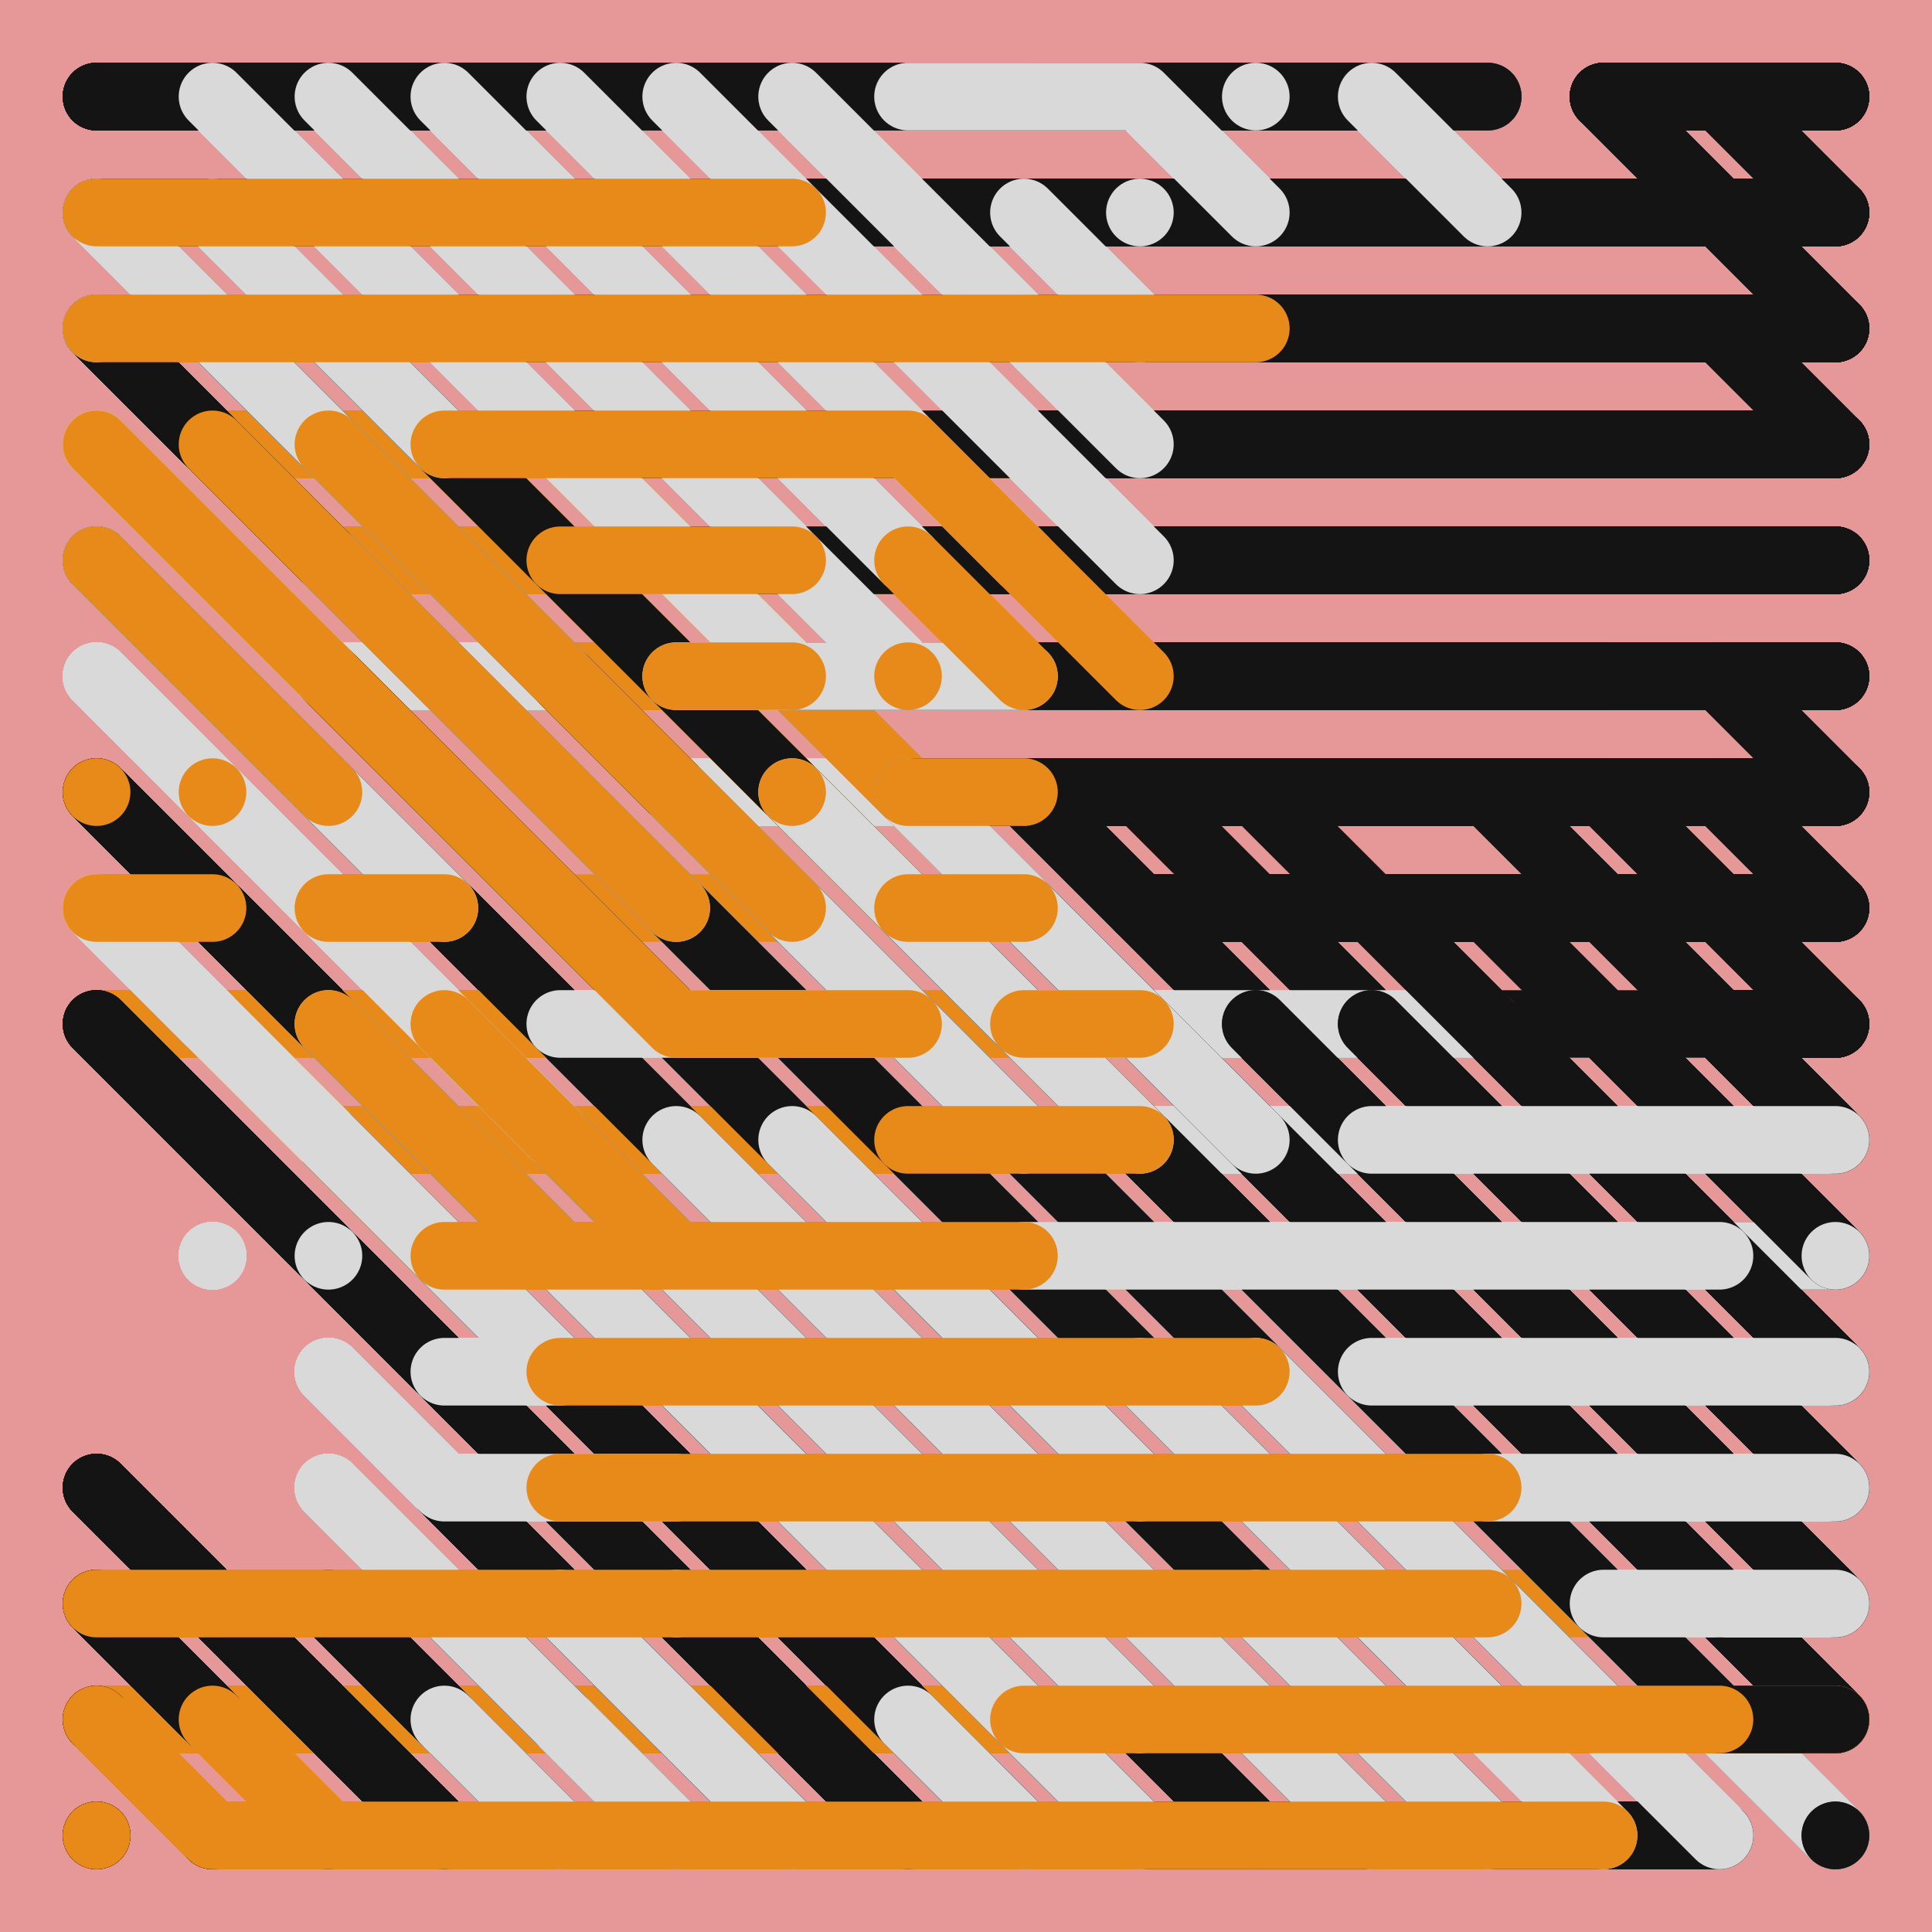 <svg xmlns="http://www.w3.org/2000/svg" width="600" height="600" viewBox="0 0 600 600">
    <style>
      path { mix-blend-mode: darken; }
    </style><rect opacity="0.5" fill="#cf3030" x="0" y="0" width="600" height="600"/><path d="M30.000 30.000L462.00 30.000 M30.000 66.000L462.00 66.000 M30.000 102.00L462.00 534.00 M30.000 174.00L426.00 570.00 M30.000 246.00L354.00 570.00 M30.000 318.00L282.00 570.00 M30.000 462.00L138.00 570.00 M30.000 498.00L66.000 534.00 M30.000 534.00L66.000 570.00 M30.000 570.00L30.000 570.00 M66.000 102.00L498.00 534.00 M102.00 102.00L534.00 102.00 M102.00 282.00L390.00 570.00 M102.00 498.00L138.00 498.00 M102.00 570.00L174.00 570.00 M138.00 138.00L570.00 138.00 M138.00 246.00L462.00 570.00 M138.00 390.00L318.00 570.00 M138.00 462.00L246.00 570.00 M138.00 498.00L174.00 534.00 M138.00 534.00L174.00 570.00 M174.00 174.00L570.00 570.00 M174.00 534.00L210.00 570.00 M210.00 174.00L570.00 534.00 M246.00 174.00L570.00 174.00 M282.00 210.00L498.00 210.00 M318.00 246.00L426.00 354.00 M354.00 246.00L354.00 246.00 M390.00 246.00L498.00 246.00 M390.00 282.00L498.00 390.00 M426.00 282.00L570.00 282.00 M426.00 354.00L570.00 498.00 M462.00 318.00L570.00 426.00 M498.00 30.000L570.00 102.00 M498.00 318.00L570.00 318.00 M498.00 570.00L498.00 570.00 M534.00 30.000L570.00 66.000 M534.00 102.00L570.00 138.00 M534.00 210.00L570.00 246.00 M534.00 246.00L570.00 246.00 M534.00 354.00L570.00 354.00 M534.00 426.00L570.00 462.00 M534.00 570.00L534.00 570.00 M570.00 30.000L570.00 30.000 M570.00 66.000L570.00 66.000 M570.00 138.00L570.00 138.00 M570.00 210.00L570.00 210.00 M570.00 246.00L570.00 246.00 M570.00 318.00L570.00 318.00 M570.00 354.00L570.00 354.00 M570.00 390.00L570.00 390.00 M570.00 426.00L570.00 426.00 M570.00 462.00L570.00 462.00" opacity="1" stroke-width="21" stroke="#141414" stroke-linecap="round" fill="transparent"><animate 
    attributeName="visibility"
    from="hidden"
    to="hidden"
    values="hidden; hidden; visible; visible; hidden; hidden; visible; visible; hidden; hidden;"
    animateMotion="discrete"
    keyTimes="0; 0; 0; 0.05; 0.05; 0.95; 0.95; 1; 1; 1"
    dur="2s"
    repeatCount="indefinite"
    />
    </path><path d="M30.000 66.000L138.00 174.00 M30.000 102.00L66.000 138.00 M30.000 138.00L66.000 174.00 M30.000 174.00L138.00 282.00 M30.000 210.00L174.00 354.00 M30.000 282.00L174.00 426.00 M66.000 30.000L246.00 210.00 M66.000 66.000L174.00 174.00 M66.000 390.00L66.000 390.00 M102.00 30.000L282.00 210.00 M102.00 210.00L210.00 210.00 M102.00 390.00L102.00 390.00 M102.00 426.00L138.00 462.00 M102.00 462.00L210.00 570.00 M138.00 30.000L318.00 210.00 M138.00 246.00L246.00 354.00 M138.00 282.00L246.00 390.00 M138.00 426.00L174.00 426.00 M138.00 570.00L138.00 570.00 M174.00 30.000L318.00 30.000 M174.00 246.00L282.00 354.00 M174.00 390.00L210.00 426.00 M174.00 426.00L174.00 426.00 M174.00 462.00L210.00 462.00 M174.00 498.00L246.00 570.00 M174.00 570.00L174.00 570.00 M210.00 66.000L282.00 66.000 M210.00 246.00L318.00 246.00 M210.00 390.00L282.00 390.00 M210.00 426.00L282.00 426.00 M210.00 462.00L246.00 462.00 M210.00 498.00L246.00 498.00 M246.00 102.00L246.00 102.00 M246.00 282.00L354.00 390.00 M246.00 354.00L354.00 462.00 M246.00 462.00L354.00 570.00 M282.00 102.00L282.00 102.00 M282.00 138.00L318.00 138.00 M282.00 282.00L390.00 390.00 M282.00 354.00L426.00 498.00 M282.00 426.00L426.00 570.00 M282.00 534.00L318.00 570.00 M282.00 570.00L282.00 570.00 M318.00 66.000L354.00 102.00 M318.00 102.00L318.00 102.00 M354.00 30.000L390.00 66.000 M354.00 66.000L354.00 66.000 M354.00 318.00L534.00 498.00 M354.00 534.00L390.00 570.00 M390.00 30.000L390.00 30.000 M426.00 30.000L462.00 66.000 M426.00 354.00L570.00 354.00 M426.00 534.00L462.00 570.00 M462.00 390.00L570.00 498.00 M462.00 462.00L570.00 570.00 M462.00 498.00L534.00 570.00 M498.00 390.00L570.00 462.00 M534.00 390.00L570.00 390.00 M534.00 498.00L570.00 498.00 M570.00 390.00L570.00 390.00 M570.00 426.00L570.00 426.00 M570.00 462.00L570.00 462.00 M570.00 498.00L570.00 498.00" opacity="1" stroke-width="21" stroke="#d9d9d9" stroke-linecap="round" fill="transparent"><animate 
    attributeName="visibility"
    from="hidden"
    to="hidden"
    values="hidden; hidden; visible; visible; hidden; hidden; visible; visible; hidden; hidden;"
    animateMotion="discrete"
    keyTimes="0; 0; 0; 0.05; 0.05; 0.95; 0.95; 1; 1; 1"
    dur="2s"
    repeatCount="indefinite"
    />
    </path><path d="M30.000 66.000L246.00 66.000 M30.000 102.00L210.00 102.00 M30.000 138.00L138.00 246.00 M30.000 174.00L102.00 246.00 M30.000 246.00L30.000 246.00 M30.000 282.00L66.000 282.00 M30.000 318.00L102.00 318.00 M30.000 462.00L138.00 570.00 M30.000 498.00L102.00 570.00 M30.000 570.00L30.000 570.00 M66.000 138.00L210.00 138.00 M66.000 246.00L66.000 246.00 M66.000 570.00L498.00 570.00 M102.00 174.00L174.00 174.00 M102.00 282.00L138.00 282.00 M102.00 354.00L246.00 354.00 M138.00 210.00L174.00 246.00 M138.00 246.00L138.00 246.00 M138.00 390.00L318.00 390.00 M138.00 498.00L534.00 498.00 M138.00 534.00L570.00 534.00 M174.00 210.00L210.00 246.00 M174.00 246.00L174.00 246.00 M174.00 282.00L210.00 318.00 M174.00 426.00L390.00 426.00 M174.00 462.00L462.00 462.00 M210.00 174.00L246.00 174.00 M210.00 210.00L210.00 210.00 M210.00 282.00L246.00 282.00 M210.00 318.00L282.00 318.00 M246.00 138.00L318.00 138.00 M246.00 174.00L282.00 210.00 M246.00 210.00L246.00 210.00 M246.00 246.00L282.00 246.00 M246.00 354.00L318.00 354.00 M282.00 174.00L282.00 174.00 M282.00 246.00L318.00 282.00 M282.00 282.00L318.00 282.00 M282.00 318.00L354.00 390.00 M318.00 318.00L390.00 318.00" opacity="1" stroke-width="21" stroke="#e88a1a" stroke-linecap="round" fill="transparent"><animate 
    attributeName="visibility"
    from="hidden"
    to="hidden"
    values="hidden; hidden; visible; visible; hidden; hidden; visible; visible; hidden; hidden;"
    animateMotion="discrete"
    keyTimes="0; 0; 0; 0.05; 0.05; 0.95; 0.95; 1; 1; 1"
    dur="2s"
    repeatCount="indefinite"
    />
    </path>,<path d="M30.000 30.000L462.00 30.000 M30.000 66.000L462.00 66.000 M30.000 102.00L462.00 534.00 M30.000 174.00L426.00 570.00 M30.000 246.00L354.00 570.00 M30.000 318.00L282.00 570.00 M30.000 462.00L138.00 570.00 M30.000 498.00L66.000 534.00 M30.000 534.00L66.000 570.00 M30.000 570.00L30.000 570.00 M66.000 102.00L498.00 534.00 M102.00 102.00L534.00 102.00 M102.00 282.00L390.00 570.00 M102.00 498.00L138.00 498.00 M102.00 570.00L174.00 570.00 M138.00 138.00L570.00 138.00 M138.00 246.00L462.00 570.00 M138.00 390.00L318.00 570.00 M138.00 462.00L246.00 570.00 M138.00 498.00L174.00 534.00 M138.00 534.00L174.00 570.00 M174.00 174.00L570.00 570.00 M174.00 534.00L210.00 570.00 M210.00 174.00L570.00 534.00 M246.00 174.00L570.00 174.00 M282.00 210.00L498.00 210.00 M318.00 246.00L426.00 354.00 M354.00 246.00L354.00 246.00 M390.00 246.00L498.00 246.00 M390.00 282.00L462.00 354.00 M426.00 282.00L570.00 282.00 M426.00 354.00L570.00 498.00 M462.00 318.00L570.00 426.00 M498.00 30.000L570.00 102.00 M498.00 318.00L570.00 318.00 M498.00 570.00L498.00 570.00 M534.00 30.000L570.00 66.000 M534.00 102.00L570.00 138.00 M534.00 210.00L570.00 246.00 M534.00 246.00L570.00 246.00 M534.00 354.00L570.00 354.00 M534.00 426.00L570.00 462.00 M534.00 570.00L534.00 570.00 M570.00 30.000L570.00 30.000 M570.00 66.000L570.00 66.000 M570.00 138.00L570.00 138.00 M570.00 210.00L570.00 210.00 M570.00 246.00L570.00 246.00 M570.00 318.00L570.00 318.00 M570.00 354.00L570.00 354.00 M570.00 390.00L570.00 390.00 M570.00 426.00L570.00 426.00 M570.00 462.00L570.00 462.00" opacity="1" stroke-width="21" stroke="#141414" stroke-linecap="round" fill="transparent"><animate 
    attributeName="visibility"
    from="hidden"
    to="hidden"
    values="hidden; hidden; visible; visible; hidden; hidden; visible; visible; hidden; hidden;"
    animateMotion="discrete"
    keyTimes="0; 0.05; 0.05; 0.1; 0.1; 0.9; 0.9; 0.95; 0.95; 1"
    dur="2s"
    repeatCount="indefinite"
    />
    </path><path d="M30.000 66.000L138.00 174.00 M30.000 102.00L66.000 138.00 M30.000 138.00L66.000 174.00 M30.000 174.00L138.00 282.00 M30.000 210.00L174.00 354.00 M30.000 282.00L174.00 426.00 M66.000 30.000L246.00 210.00 M66.000 66.000L174.00 174.00 M66.000 390.00L66.000 390.00 M102.00 30.000L282.00 210.00 M102.00 210.00L210.00 210.00 M102.00 390.00L102.00 390.00 M102.00 426.00L138.00 462.00 M102.00 462.00L210.00 570.00 M138.00 30.000L318.00 210.00 M138.00 246.00L246.00 354.00 M138.00 282.00L246.00 390.00 M138.00 426.00L174.00 426.00 M138.00 570.00L138.00 570.00 M174.00 30.000L318.00 30.000 M174.00 246.00L282.00 354.00 M174.00 390.00L210.00 426.00 M174.00 426.00L174.00 426.00 M174.00 462.00L210.00 462.00 M174.00 498.00L246.00 570.00 M174.00 570.00L174.00 570.00 M210.00 66.000L282.00 66.000 M210.00 246.00L318.00 246.00 M210.00 390.00L282.00 390.00 M210.00 426.00L282.00 426.00 M210.00 462.00L246.00 462.00 M210.00 498.00L246.00 498.00 M246.00 102.00L246.00 102.00 M246.00 282.00L354.00 390.00 M246.00 354.00L354.00 462.00 M246.00 462.00L354.00 570.00 M282.00 102.00L282.00 102.00 M282.00 138.00L318.00 138.00 M282.00 282.00L390.00 390.00 M282.00 354.00L426.00 498.00 M282.00 426.00L426.00 570.00 M282.00 534.00L318.00 570.00 M282.00 570.00L282.00 570.00 M318.00 66.000L354.00 102.00 M318.00 102.00L318.00 102.00 M354.00 30.000L390.00 66.000 M354.00 66.000L354.00 66.000 M354.00 318.00L534.00 498.00 M354.00 534.00L390.00 570.00 M390.00 30.000L390.00 30.000 M426.00 30.000L462.00 66.000 M426.00 354.00L570.00 354.00 M426.00 534.00L462.00 570.00 M462.00 390.00L570.00 498.00 M462.00 462.00L570.00 570.00 M462.00 498.00L534.00 570.00 M498.00 390.00L570.00 462.00 M534.00 390.00L570.00 390.00 M534.00 498.00L570.00 498.00 M570.00 390.00L570.00 390.00 M570.00 426.00L570.00 426.00 M570.00 462.00L570.00 462.00 M570.00 498.00L570.00 498.00" opacity="1" stroke-width="21" stroke="#d9d9d9" stroke-linecap="round" fill="transparent"><animate 
    attributeName="visibility"
    from="hidden"
    to="hidden"
    values="hidden; hidden; visible; visible; hidden; hidden; visible; visible; hidden; hidden;"
    animateMotion="discrete"
    keyTimes="0; 0.05; 0.05; 0.1; 0.1; 0.9; 0.9; 0.95; 0.95; 1"
    dur="2s"
    repeatCount="indefinite"
    />
    </path><path d="M30.000 66.000L246.00 66.000 M30.000 102.00L210.00 102.00 M30.000 138.00L138.00 246.00 M30.000 174.00L102.00 246.00 M30.000 246.00L30.000 246.00 M30.000 282.00L66.000 282.00 M30.000 318.00L102.00 318.00 M30.000 498.00L462.00 498.00 M30.000 534.00L462.00 534.00 M30.000 570.00L30.000 570.00 M66.000 138.00L210.00 138.00 M66.000 246.00L66.000 246.00 M66.000 570.00L498.00 570.00 M102.00 174.00L174.00 174.00 M102.00 282.00L138.00 282.00 M102.00 354.00L246.00 354.00 M138.00 210.00L174.00 246.00 M138.00 246.00L138.00 246.00 M138.00 390.00L318.00 390.00 M174.00 210.00L210.00 210.00 M174.00 246.00L174.00 246.00 M174.00 282.00L210.00 282.00 M174.00 318.00L246.00 318.00 M210.00 174.00L246.00 174.00 M210.00 210.00L210.00 210.00 M210.00 246.00L210.00 246.00 M210.00 462.00L462.00 462.00 M246.00 138.00L318.00 138.00 M246.00 174.00L282.00 174.00 M246.00 210.00L246.00 210.00 M246.00 246.00L282.00 282.00 M246.00 354.00L318.00 354.00 M246.00 426.00L390.00 426.00 M282.00 174.00L318.00 210.00 M282.00 210.00L282.00 210.00 M282.00 246.00L318.00 246.00 M318.00 318.00L390.00 390.00" opacity="1" stroke-width="21" stroke="#e88a1a" stroke-linecap="round" fill="transparent"><animate 
    attributeName="visibility"
    from="hidden"
    to="hidden"
    values="hidden; hidden; visible; visible; hidden; hidden; visible; visible; hidden; hidden;"
    animateMotion="discrete"
    keyTimes="0; 0.05; 0.05; 0.1; 0.1; 0.9; 0.9; 0.95; 0.95; 1"
    dur="2s"
    repeatCount="indefinite"
    />
    </path>,<path d="M30.000 30.000L462.00 30.000 M30.000 66.000L462.00 66.000 M30.000 102.00L462.00 534.00 M30.000 174.00L426.00 570.00 M30.000 246.00L354.00 570.00 M30.000 318.00L282.00 570.00 M30.000 462.00L138.00 570.00 M30.000 498.00L66.000 534.00 M30.000 534.00L66.000 570.00 M30.000 570.00L30.000 570.00 M66.000 102.00L498.00 534.00 M102.00 102.00L534.00 102.00 M102.00 282.00L390.00 570.00 M102.00 498.00L138.00 498.00 M102.00 570.00L174.00 570.00 M138.00 138.00L570.00 138.00 M138.00 246.00L462.00 570.00 M138.00 390.00L318.00 570.00 M138.00 462.00L246.00 570.00 M138.00 498.00L174.00 534.00 M138.00 534.00L174.00 570.00 M174.00 174.00L570.00 570.00 M174.00 534.00L210.00 570.00 M210.00 174.00L570.00 534.00 M246.00 174.00L570.00 174.00 M282.00 210.00L498.00 210.00 M318.00 246.00L426.00 354.00 M354.00 246.00L354.00 246.00 M390.00 246.00L498.00 246.00 M390.00 282.00L462.00 354.00 M426.00 282.00L570.00 282.00 M426.00 354.00L570.00 498.00 M462.00 318.00L570.00 426.00 M498.00 30.000L570.00 102.00 M498.00 318.00L570.00 318.00 M498.00 570.00L498.00 570.00 M534.00 30.000L570.00 66.000 M534.00 102.00L570.00 138.00 M534.00 210.00L570.00 246.00 M534.00 246.00L570.00 246.00 M534.00 354.00L570.00 354.00 M534.00 426.00L570.00 462.00 M534.00 570.00L534.00 570.00 M570.00 30.000L570.00 30.000 M570.00 66.000L570.00 66.000 M570.00 138.00L570.00 138.00 M570.00 210.00L570.00 210.00 M570.00 246.00L570.00 246.00 M570.00 318.00L570.00 318.00 M570.00 354.00L570.00 354.00 M570.00 390.00L570.00 390.00 M570.00 426.00L570.00 426.00 M570.00 462.00L570.00 462.00" opacity="1" stroke-width="21" stroke="#141414" stroke-linecap="round" fill="transparent"><animate 
    attributeName="visibility"
    from="hidden"
    to="hidden"
    values="hidden; hidden; visible; visible; hidden; hidden; visible; visible; hidden; hidden;"
    animateMotion="discrete"
    keyTimes="0; 0.1; 0.1; 0.15; 0.15; 0.85; 0.85; 0.9; 0.9; 1"
    dur="2s"
    repeatCount="indefinite"
    />
    </path><path d="M30.000 66.000L138.00 174.00 M30.000 102.00L30.000 102.00 M30.000 138.00L66.000 174.00 M30.000 174.00L138.00 282.00 M30.000 210.00L174.00 354.00 M30.000 282.00L174.00 426.00 M66.000 30.000L246.00 210.00 M66.000 66.000L174.00 174.00 M66.000 390.00L66.000 390.00 M102.00 30.000L282.00 210.00 M102.00 210.00L210.00 210.00 M102.00 390.00L102.00 390.00 M102.00 426.00L138.00 462.00 M102.00 462.00L210.00 570.00 M138.00 30.000L318.00 210.00 M138.00 246.00L246.00 354.00 M138.00 282.00L246.00 390.00 M138.00 426.00L174.00 426.00 M138.00 570.00L138.00 570.00 M174.00 30.000L318.00 30.000 M174.00 246.00L282.00 354.00 M174.00 390.00L210.00 426.00 M174.00 426.00L174.00 426.00 M174.00 462.00L210.00 462.00 M174.00 498.00L246.00 570.00 M174.00 570.00L174.00 570.00 M210.00 66.000L282.00 66.000 M210.00 246.00L318.00 246.00 M210.00 390.00L282.00 390.00 M210.00 426.00L282.00 426.00 M210.00 462.00L246.00 462.00 M210.00 498.00L246.00 498.00 M246.00 102.00L246.00 102.00 M246.00 282.00L354.00 390.00 M246.00 354.00L354.00 462.00 M246.00 462.00L354.00 570.00 M282.00 102.00L282.00 102.00 M282.00 138.00L318.00 138.00 M282.00 282.00L390.00 390.00 M282.00 354.00L426.00 498.00 M282.00 426.00L426.00 570.00 M282.00 534.00L318.00 570.00 M282.00 570.00L282.00 570.00 M318.00 66.000L354.00 102.00 M318.00 102.00L318.00 102.00 M354.00 30.000L390.00 66.000 M354.00 66.000L354.00 66.000 M354.00 318.00L534.00 498.00 M354.00 534.00L390.00 570.00 M390.00 30.000L390.00 30.000 M426.00 30.000L462.00 66.000 M426.00 354.00L570.00 354.00 M426.00 534.00L462.00 570.00 M462.00 390.00L570.00 498.00 M462.00 462.00L570.00 570.00 M462.00 498.00L534.00 570.00 M498.00 390.00L570.00 462.00 M534.00 390.00L570.00 390.00 M534.00 498.00L570.00 498.00 M570.00 390.00L570.00 390.00 M570.00 426.00L570.00 426.00 M570.00 462.00L570.00 462.00 M570.00 498.00L570.00 498.00" opacity="1" stroke-width="21" stroke="#d9d9d9" stroke-linecap="round" fill="transparent"><animate 
    attributeName="visibility"
    from="hidden"
    to="hidden"
    values="hidden; hidden; visible; visible; hidden; hidden; visible; visible; hidden; hidden;"
    animateMotion="discrete"
    keyTimes="0; 0.1; 0.1; 0.15; 0.15; 0.85; 0.85; 0.9; 0.9; 1"
    dur="2s"
    repeatCount="indefinite"
    />
    </path><path d="M30.000 66.000L246.00 66.000 M30.000 102.00L210.00 102.00 M30.000 138.00L174.00 282.00 M30.000 174.00L102.00 246.00 M30.000 246.00L30.000 246.00 M30.000 282.00L66.000 282.00 M30.000 318.00L102.00 318.00 M30.000 498.00L462.00 498.00 M30.000 534.00L462.00 534.00 M30.000 570.00L30.000 570.00 M66.000 138.00L210.00 138.00 M66.000 246.00L66.000 246.00 M66.000 570.00L498.00 570.00 M102.00 174.00L174.00 174.00 M102.00 282.00L138.00 282.00 M102.00 354.00L246.00 354.00 M138.00 210.00L174.00 246.00 M174.00 210.00L210.00 210.00 M174.00 246.00L174.00 246.00 M174.00 282.00L210.00 318.00 M174.00 318.00L246.00 318.00 M174.00 426.00L390.00 426.00 M174.00 462.00L462.00 462.00 M210.00 174.00L246.00 174.00 M210.00 246.00L210.00 246.00 M210.00 282.00L246.00 318.00 M210.00 390.00L354.00 390.00 M246.00 138.00L318.00 138.00 M246.00 174.00L282.00 174.00 M246.00 210.00L246.00 210.00 M246.00 246.00L282.00 282.00 M246.00 318.00L318.00 318.00 M282.00 174.00L318.00 210.00 M282.00 210.00L282.00 210.00 M282.00 246.00L318.00 246.00 M282.00 354.00L354.00 354.00 M318.00 318.00L390.00 390.00" opacity="1" stroke-width="21" stroke="#e88a1a" stroke-linecap="round" fill="transparent"><animate 
    attributeName="visibility"
    from="hidden"
    to="hidden"
    values="hidden; hidden; visible; visible; hidden; hidden; visible; visible; hidden; hidden;"
    animateMotion="discrete"
    keyTimes="0; 0.1; 0.1; 0.15; 0.15; 0.85; 0.85; 0.9; 0.9; 1"
    dur="2s"
    repeatCount="indefinite"
    />
    </path>,<path d="M30.000 30.000L462.00 30.000 M30.000 66.000L462.00 66.000 M30.000 102.00L462.00 534.00 M30.000 174.00L426.00 570.00 M30.000 246.00L354.00 570.00 M30.000 318.00L282.00 570.00 M30.000 462.00L138.00 570.00 M30.000 498.00L66.000 534.00 M30.000 534.00L30.000 534.00 M30.000 570.00L30.000 570.00 M66.000 102.00L498.00 534.00 M66.000 570.00L66.000 570.00 M102.00 102.00L534.00 534.00 M102.00 210.00L462.00 570.00 M102.00 354.00L318.00 570.00 M102.00 498.00L138.00 534.00 M102.00 570.00L102.00 570.00 M138.00 102.00L570.00 102.00 M138.00 462.00L246.00 570.00 M138.00 498.00L174.00 534.00 M138.00 534.00L174.00 570.00 M138.00 570.00L138.00 570.00 M174.00 138.00L570.00 138.00 M174.00 354.00L390.00 570.00 M174.00 534.00L210.00 570.00 M210.00 174.00L570.00 534.00 M246.00 174.00L570.00 174.00 M282.00 210.00L498.00 210.00 M318.00 246.00L426.00 246.00 M354.00 282.00L354.00 282.00 M354.00 570.00L426.00 570.00 M390.00 282.00L462.00 282.00 M390.00 318.00L462.00 318.00 M426.00 354.00L570.00 498.00 M426.00 570.00L426.00 570.00 M462.00 66.000L570.00 66.000 M462.00 246.00L570.00 354.00 M462.00 354.00L570.00 462.00 M462.00 570.00L534.00 570.00 M498.00 30.000L570.00 30.000 M498.00 246.00L570.00 318.00 M498.00 318.00L570.00 390.00 M498.00 354.00L570.00 426.00 M534.00 210.00L570.00 210.00 M534.00 246.00L570.00 282.00 M534.00 570.00L534.00 570.00 M570.00 102.00L570.00 102.00 M570.00 210.00L570.00 210.00 M570.00 246.00L570.00 246.00 M570.00 282.00L570.00 282.00 M570.00 354.00L570.00 354.00 M570.00 462.00L570.00 462.00 M570.00 498.00L570.00 498.00 M570.00 570.00L570.00 570.00" opacity="1" stroke-width="21" stroke="#141414" stroke-linecap="round" fill="transparent"><animate 
    attributeName="visibility"
    from="hidden"
    to="hidden"
    values="hidden; hidden; visible; visible; hidden; hidden; visible; visible; hidden; hidden;"
    animateMotion="discrete"
    keyTimes="0; 0.15; 0.15; 0.2; 0.2; 0.8; 0.8; 0.85; 0.85; 1"
    dur="2s"
    repeatCount="indefinite"
    />
    </path><path d="M30.000 66.000L138.00 174.00 M30.000 102.00L30.000 102.00 M30.000 138.00L102.00 210.00 M30.000 174.00L138.00 282.00 M30.000 210.00L174.00 354.00 M30.000 282.00L174.00 426.00 M66.000 30.000L246.00 210.00 M66.000 66.000L174.00 174.00 M66.000 390.00L66.000 390.00 M102.00 30.000L282.00 210.00 M102.00 318.00L210.00 426.00 M102.00 390.00L102.00 390.00 M102.00 426.00L138.00 462.00 M102.00 462.00L210.00 570.00 M138.00 30.000L318.00 210.00 M138.00 174.00L246.00 282.00 M138.00 246.00L282.00 390.00 M138.00 426.00L174.00 426.00 M138.00 570.00L138.00 570.00 M174.00 30.000L318.00 30.000 M174.00 246.00L282.00 354.00 M174.00 426.00L174.00 426.00 M174.00 462.00L210.00 498.00 M174.00 570.00L174.00 570.00 M210.00 66.000L282.00 138.00 M210.00 210.00L318.00 318.00 M210.00 390.00L282.00 462.00 M210.00 462.00L246.00 462.00 M210.00 534.00L210.00 534.00 M246.00 66.000L318.00 66.000 M246.00 210.00L318.00 282.00 M246.00 282.00L354.00 390.00 M246.00 390.00L354.00 498.00 M246.00 462.00L354.00 570.00 M246.00 570.00L318.00 570.00 M282.00 102.00L282.00 102.00 M282.00 138.00L318.00 138.00 M282.00 354.00L426.00 498.00 M282.00 462.00L390.00 570.00 M282.00 534.00L318.00 570.00 M318.00 66.000L354.00 102.00 M318.00 102.00L318.00 102.00 M318.00 426.00L462.00 570.00 M318.00 570.00L318.00 570.00 M354.00 30.000L390.00 66.000 M354.00 66.000L354.00 66.000 M354.00 318.00L534.00 318.00 M354.00 354.00L570.00 354.00 M354.00 390.00L534.00 570.00 M390.00 30.000L390.00 30.000 M390.00 390.00L570.00 570.00 M426.00 30.000L462.00 30.000 M426.00 390.00L570.00 390.00 M462.00 426.00L570.00 426.00 M498.00 462.00L570.00 462.00 M534.00 498.00L570.00 498.00 M570.00 390.00L570.00 390.00 M570.00 462.00L570.00 462.00" opacity="1" stroke-width="21" stroke="#d9d9d9" stroke-linecap="round" fill="transparent"><animate 
    attributeName="visibility"
    from="hidden"
    to="hidden"
    values="hidden; hidden; visible; visible; hidden; hidden; visible; visible; hidden; hidden;"
    animateMotion="discrete"
    keyTimes="0; 0.15; 0.15; 0.2; 0.2; 0.8; 0.8; 0.85; 0.85; 1"
    dur="2s"
    repeatCount="indefinite"
    />
    </path><path d="M30.000 66.000L246.00 66.000 M30.000 102.00L210.00 102.00 M30.000 138.00L174.00 282.00 M30.000 174.00L102.00 246.00 M30.000 246.00L30.000 246.00 M30.000 282.00L66.000 282.00 M30.000 318.00L102.00 318.00 M30.000 498.00L462.00 498.00 M30.000 534.00L462.00 534.00 M30.000 570.00L30.000 570.00 M66.000 138.00L210.00 138.00 M66.000 246.00L66.000 246.00 M66.000 570.00L498.00 570.00 M102.00 174.00L174.00 174.00 M102.00 282.00L138.00 282.00 M102.00 354.00L246.00 354.00 M138.00 210.00L174.00 246.00 M174.00 210.00L210.00 210.00 M174.00 246.00L174.00 246.00 M174.00 282.00L210.00 318.00 M174.00 318.00L246.00 318.00 M174.00 426.00L390.00 426.00 M174.00 462.00L462.00 462.00 M210.00 174.00L246.00 174.00 M210.00 246.00L210.00 246.00 M210.00 282.00L246.00 318.00 M210.00 390.00L354.00 390.00 M246.00 138.00L318.00 138.00 M246.00 174.00L282.00 174.00 M246.00 210.00L246.00 210.00 M246.00 246.00L282.00 282.00 M246.00 318.00L318.00 318.00 M282.00 174.00L318.00 210.00 M282.00 210.00L282.00 210.00 M282.00 246.00L318.00 246.00 M282.00 354.00L354.00 354.00 M318.00 318.00L390.00 390.00" opacity="1" stroke-width="21" stroke="#e88a1a" stroke-linecap="round" fill="transparent"><animate 
    attributeName="visibility"
    from="hidden"
    to="hidden"
    values="hidden; hidden; visible; visible; hidden; hidden; visible; visible; hidden; hidden;"
    animateMotion="discrete"
    keyTimes="0; 0.15; 0.15; 0.2; 0.2; 0.8; 0.8; 0.85; 0.85; 1"
    dur="2s"
    repeatCount="indefinite"
    />
    </path>,<path d="M30.000 30.000L462.00 30.000 M30.000 66.000L462.00 66.000 M30.000 102.00L462.00 534.00 M30.000 174.00L426.00 570.00 M30.000 246.00L354.00 570.00 M30.000 318.00L282.00 570.00 M30.000 462.00L138.00 570.00 M30.000 498.00L66.000 534.00 M30.000 534.00L30.000 534.00 M30.000 570.00L30.000 570.00 M66.000 102.00L498.00 534.00 M66.000 570.00L66.000 570.00 M102.00 102.00L534.00 534.00 M102.00 210.00L462.00 570.00 M102.00 354.00L318.00 570.00 M102.00 498.00L138.00 534.00 M102.00 570.00L102.00 570.00 M138.00 102.00L570.00 102.00 M138.00 462.00L246.00 570.00 M138.00 498.00L174.00 534.00 M138.00 534.00L174.00 570.00 M138.00 570.00L138.00 570.00 M174.00 138.00L570.00 138.00 M174.00 354.00L390.00 570.00 M174.00 534.00L210.00 570.00 M210.00 174.00L570.00 534.00 M246.00 174.00L570.00 174.00 M282.00 210.00L498.00 210.00 M318.00 246.00L426.00 246.00 M354.00 282.00L354.00 282.00 M354.00 570.00L426.00 570.00 M390.00 282.00L462.00 282.00 M390.00 318.00L462.00 318.00 M426.00 354.00L570.00 498.00 M426.00 570.00L426.00 570.00 M462.00 66.000L570.00 66.000 M462.00 246.00L570.00 354.00 M462.00 354.00L570.00 462.00 M462.00 570.00L534.00 570.00 M498.00 30.000L570.00 30.000 M498.00 246.00L570.00 318.00 M498.00 318.00L570.00 390.00 M498.00 354.00L570.00 426.00 M534.00 210.00L570.00 210.00 M534.00 246.00L570.00 282.00 M534.00 570.00L534.00 570.00 M570.00 102.00L570.00 102.00 M570.00 210.00L570.00 210.00 M570.00 246.00L570.00 246.00 M570.00 282.00L570.00 282.00 M570.00 354.00L570.00 354.00 M570.00 462.00L570.00 462.00 M570.00 498.00L570.00 498.00 M570.00 570.00L570.00 570.00" opacity="1" stroke-width="21" stroke="#141414" stroke-linecap="round" fill="transparent"><animate 
    attributeName="visibility"
    from="hidden"
    to="hidden"
    values="hidden; hidden; visible; visible; hidden; hidden; visible; visible; hidden; hidden;"
    animateMotion="discrete"
    keyTimes="0; 0.2; 0.2; 0.25; 0.25; 0.75; 0.75; 0.8; 0.8; 1"
    dur="2s"
    repeatCount="indefinite"
    />
    </path><path d="M30.000 66.000L138.00 174.00 M30.000 102.00L30.000 102.00 M30.000 138.00L102.00 210.00 M30.000 174.00L138.00 282.00 M30.000 210.00L174.00 354.00 M30.000 282.00L174.00 426.00 M66.000 30.000L246.00 210.00 M66.000 66.000L174.00 174.00 M66.000 390.00L66.000 390.00 M102.00 30.000L282.00 210.00 M102.00 318.00L210.00 426.00 M102.00 390.00L102.00 390.00 M102.00 426.00L138.00 462.00 M102.00 462.00L210.00 570.00 M138.00 30.000L318.00 210.00 M138.00 174.00L246.00 282.00 M138.00 246.00L282.00 390.00 M138.00 426.00L174.00 426.00 M138.00 570.00L138.00 570.00 M174.00 30.000L318.00 30.000 M174.00 246.00L282.00 354.00 M174.00 426.00L174.00 426.00 M174.00 462.00L210.00 498.00 M174.00 570.00L174.00 570.00 M210.00 66.000L282.00 138.00 M210.00 210.00L318.00 318.00 M210.00 390.00L282.00 462.00 M210.00 462.00L246.00 462.00 M210.00 534.00L210.00 534.00 M246.00 66.000L318.00 66.000 M246.00 210.00L318.00 282.00 M246.00 282.00L354.00 390.00 M246.00 390.00L354.00 498.00 M246.00 462.00L354.00 570.00 M246.00 570.00L318.00 570.00 M282.00 102.00L282.00 102.00 M282.00 138.00L318.00 138.00 M282.00 354.00L426.00 498.00 M282.00 462.00L390.00 570.00 M282.00 534.00L318.00 570.00 M318.00 66.000L354.00 102.00 M318.00 102.00L318.00 102.00 M318.00 426.00L462.00 570.00 M318.00 570.00L318.00 570.00 M354.00 30.000L390.00 66.000 M354.00 66.000L354.00 66.000 M354.00 318.00L534.00 318.00 M354.00 354.00L570.00 354.00 M354.00 390.00L534.00 570.00 M390.00 30.000L390.00 30.000 M390.00 390.00L570.00 570.00 M426.00 30.000L462.00 30.000 M426.00 390.00L570.00 390.00 M462.00 426.00L570.00 426.00 M498.00 462.00L570.00 462.00 M534.00 498.00L570.00 498.00 M570.00 390.00L570.00 390.00 M570.00 462.00L570.00 462.00" opacity="1" stroke-width="21" stroke="#d9d9d9" stroke-linecap="round" fill="transparent"><animate 
    attributeName="visibility"
    from="hidden"
    to="hidden"
    values="hidden; hidden; visible; visible; hidden; hidden; visible; visible; hidden; hidden;"
    animateMotion="discrete"
    keyTimes="0; 0.2; 0.2; 0.25; 0.25; 0.75; 0.75; 0.8; 0.8; 1"
    dur="2s"
    repeatCount="indefinite"
    />
    </path><path d="M30.000 66.000L246.00 66.000 M30.000 102.00L210.00 102.00 M30.000 138.00L174.00 282.00 M30.000 174.00L102.00 246.00 M30.000 246.00L30.000 246.00 M30.000 282.00L66.000 282.00 M30.000 318.00L102.00 318.00 M30.000 498.00L462.00 498.00 M30.000 534.00L462.00 534.00 M30.000 570.00L30.000 570.00 M66.000 138.00L210.00 138.00 M66.000 246.00L66.000 246.00 M66.000 570.00L498.00 570.00 M102.00 174.00L174.00 174.00 M102.00 282.00L138.00 282.00 M102.00 354.00L246.00 354.00 M138.00 210.00L174.00 246.00 M174.00 210.00L210.00 210.00 M174.00 246.00L174.00 246.00 M174.00 282.00L210.00 318.00 M174.00 318.00L246.00 318.00 M174.00 426.00L390.00 426.00 M174.00 462.00L462.00 462.00 M210.00 102.00L354.00 102.00 M210.00 174.00L282.00 246.00 M210.00 246.00L210.00 246.00 M210.00 282.00L246.00 318.00 M210.00 390.00L354.00 390.00 M246.00 138.00L318.00 138.00 M246.00 174.00L282.00 210.00 M246.00 246.00L282.00 282.00 M246.00 354.00L318.00 354.00 M282.00 174.00L318.00 210.00 M282.00 246.00L318.00 282.00 M318.00 318.00L354.00 318.00" opacity="1" stroke-width="21" stroke="#e88a1a" stroke-linecap="round" fill="transparent"><animate 
    attributeName="visibility"
    from="hidden"
    to="hidden"
    values="hidden; hidden; visible; visible; hidden; hidden; visible; visible; hidden; hidden;"
    animateMotion="discrete"
    keyTimes="0; 0.2; 0.2; 0.25; 0.25; 0.75; 0.75; 0.8; 0.8; 1"
    dur="2s"
    repeatCount="indefinite"
    />
    </path>,<path d="M30.000 30.000L462.00 30.000 M30.000 66.000L462.00 66.000 M30.000 102.00L462.00 534.00 M30.000 174.00L426.00 570.00 M30.000 246.00L354.00 570.00 M30.000 318.00L282.00 570.00 M30.000 462.00L138.00 570.00 M30.000 498.00L66.000 534.00 M30.000 534.00L30.000 534.00 M30.000 570.00L30.000 570.00 M66.000 102.00L498.00 534.00 M66.000 570.00L66.000 570.00 M102.00 102.00L534.00 534.00 M102.00 210.00L462.00 570.00 M102.00 354.00L318.00 570.00 M102.00 498.00L138.00 534.00 M102.00 570.00L102.00 570.00 M138.00 102.00L570.00 102.00 M138.00 462.00L246.00 570.00 M138.00 498.00L174.00 534.00 M138.00 534.00L174.00 570.00 M138.00 570.00L138.00 570.00 M174.00 138.00L570.00 138.00 M174.00 354.00L390.00 570.00 M174.00 534.00L210.00 570.00 M210.00 174.00L570.00 534.00 M246.00 174.00L570.00 174.00 M282.00 210.00L498.00 210.00 M318.00 246.00L426.00 246.00 M354.00 282.00L354.00 282.00 M354.00 570.00L426.00 570.00 M390.00 282.00L462.00 282.00 M390.00 318.00L462.00 318.00 M426.00 354.00L570.00 498.00 M426.00 570.00L426.00 570.00 M462.00 66.000L570.00 66.000 M462.00 246.00L570.00 354.00 M462.00 354.00L570.00 462.00 M462.00 570.00L534.00 570.00 M498.00 30.000L570.00 30.000 M498.00 246.00L570.00 318.00 M498.00 318.00L570.00 390.00 M498.00 354.00L570.00 426.00 M534.00 210.00L570.00 210.00 M534.00 246.00L570.00 282.00 M534.00 570.00L534.00 570.00 M570.00 102.00L570.00 102.00 M570.00 210.00L570.00 210.00 M570.00 246.00L570.00 246.00 M570.00 282.00L570.00 282.00 M570.00 354.00L570.00 354.00 M570.00 462.00L570.00 462.00 M570.00 498.00L570.00 498.00 M570.00 570.00L570.00 570.00" opacity="1" stroke-width="21" stroke="#141414" stroke-linecap="round" fill="transparent"><animate 
    attributeName="visibility"
    from="hidden"
    to="hidden"
    values="hidden; hidden; visible; visible; hidden; hidden; visible; visible; hidden; hidden;"
    animateMotion="discrete"
    keyTimes="0; 0.25; 0.25; 0.3; 0.3; 0.7; 0.7; 0.75; 0.75; 1"
    dur="2s"
    repeatCount="indefinite"
    />
    </path><path d="M30.000 66.000L138.00 174.00 M30.000 102.00L30.000 102.00 M30.000 138.00L102.00 210.00 M30.000 174.00L138.00 282.00 M30.000 210.00L174.00 354.00 M30.000 282.00L174.00 426.00 M66.000 30.000L246.00 210.00 M66.000 66.000L174.00 174.00 M66.000 390.00L66.000 390.00 M102.00 30.000L282.00 210.00 M102.00 318.00L210.00 426.00 M102.00 390.00L102.00 390.00 M102.00 426.00L138.00 462.00 M102.00 462.00L210.00 570.00 M138.00 30.000L318.00 210.00 M138.00 174.00L246.00 282.00 M138.00 246.00L282.00 390.00 M138.00 426.00L174.00 426.00 M138.00 570.00L138.00 570.00 M174.00 30.000L318.00 30.000 M174.00 246.00L282.00 354.00 M174.00 426.00L174.00 426.00 M174.00 462.00L210.00 498.00 M174.00 570.00L174.00 570.00 M210.00 66.000L282.00 138.00 M210.00 210.00L318.00 318.00 M210.00 390.00L282.00 462.00 M210.00 462.00L246.00 462.00 M210.00 534.00L210.00 534.00 M246.00 66.000L318.00 66.000 M246.00 210.00L318.00 282.00 M246.00 282.00L354.00 390.00 M246.00 390.00L354.00 498.00 M246.00 462.00L354.00 570.00 M246.00 570.00L318.00 570.00 M282.00 102.00L282.00 102.00 M282.00 138.00L318.00 138.00 M282.00 354.00L426.00 498.00 M282.00 462.00L390.00 570.00 M282.00 534.00L318.00 570.00 M318.00 66.000L354.00 102.00 M318.00 102.00L318.00 102.00 M318.00 426.00L462.00 570.00 M318.00 570.00L318.00 570.00 M354.00 30.000L390.00 66.000 M354.00 66.000L354.00 66.000 M354.00 318.00L534.00 318.00 M354.00 354.00L570.00 354.00 M354.00 390.00L534.00 570.00 M390.00 30.000L390.00 30.000 M390.00 390.00L570.00 570.00 M426.00 30.000L462.00 30.000 M426.00 390.00L570.00 390.00 M462.00 426.00L570.00 426.00 M498.00 462.00L570.00 462.00 M534.00 498.00L570.00 498.00 M570.00 390.00L570.00 390.00 M570.00 462.00L570.00 462.00" opacity="1" stroke-width="21" stroke="#d9d9d9" stroke-linecap="round" fill="transparent"><animate 
    attributeName="visibility"
    from="hidden"
    to="hidden"
    values="hidden; hidden; visible; visible; hidden; hidden; visible; visible; hidden; hidden;"
    animateMotion="discrete"
    keyTimes="0; 0.25; 0.25; 0.3; 0.3; 0.7; 0.7; 0.75; 0.75; 1"
    dur="2s"
    repeatCount="indefinite"
    />
    </path><path d="M30.000 66.000L246.00 66.000 M30.000 102.00L210.00 102.00 M30.000 138.00L174.00 282.00 M30.000 174.00L102.00 246.00 M30.000 246.00L30.000 246.00 M30.000 282.00L66.000 282.00 M30.000 498.00L462.00 498.00 M30.000 534.00L66.000 570.00 M30.000 570.00L30.000 570.00 M66.000 138.00L210.00 282.00 M66.000 246.00L66.000 246.00 M66.000 318.00L138.00 390.00 M66.000 534.00L102.00 570.00 M66.000 570.00L498.00 570.00 M102.00 138.00L246.00 282.00 M102.00 282.00L138.00 282.00 M102.00 318.00L174.00 318.00 M138.00 138.00L282.00 282.00 M138.00 354.00L282.00 354.00 M174.00 138.00L282.00 246.00 M174.00 282.00L210.00 318.00 M174.00 426.00L390.00 426.00 M174.00 462.00L462.00 462.00 M210.00 102.00L354.00 102.00 M210.00 138.00L318.00 138.00 M210.00 318.00L282.00 318.00 M210.00 390.00L354.00 390.00 M210.00 534.00L570.00 534.00 M246.00 174.00L282.00 174.00 M282.00 174.00L318.00 210.00 M282.00 210.00L282.00 210.00 M282.00 246.00L318.00 246.00 M318.00 318.00L354.00 354.00" opacity="1" stroke-width="21" stroke="#e88a1a" stroke-linecap="round" fill="transparent"><animate 
    attributeName="visibility"
    from="hidden"
    to="hidden"
    values="hidden; hidden; visible; visible; hidden; hidden; visible; visible; hidden; hidden;"
    animateMotion="discrete"
    keyTimes="0; 0.25; 0.25; 0.3; 0.3; 0.7; 0.7; 0.75; 0.75; 1"
    dur="2s"
    repeatCount="indefinite"
    />
    </path>,<path d="M30.000 30.000L462.00 30.000 M30.000 66.000L462.00 66.000 M30.000 102.00L462.00 534.00 M30.000 174.00L426.00 570.00 M30.000 246.00L354.00 570.00 M30.000 318.00L282.00 570.00 M30.000 462.00L138.00 570.00 M30.000 498.00L66.000 534.00 M30.000 534.00L30.000 534.00 M30.000 570.00L30.000 570.00 M66.000 102.00L498.00 534.00 M66.000 570.00L66.000 570.00 M102.00 102.00L534.00 534.00 M102.00 210.00L462.00 570.00 M102.00 354.00L318.00 570.00 M102.00 498.00L138.00 534.00 M102.00 570.00L102.00 570.00 M138.00 102.00L570.00 102.00 M138.00 462.00L246.00 570.00 M138.00 498.00L174.00 534.00 M138.00 534.00L174.00 570.00 M138.00 570.00L138.00 570.00 M174.00 138.00L570.00 138.00 M174.00 354.00L390.00 570.00 M174.00 534.00L210.00 570.00 M210.00 174.00L570.00 534.00 M246.00 174.00L570.00 174.00 M282.00 210.00L498.00 210.00 M318.00 246.00L426.00 246.00 M354.00 282.00L390.00 282.00 M354.00 570.00L426.00 570.00 M390.00 282.00L462.00 282.00 M390.00 318.00L462.00 318.00 M426.00 354.00L570.00 498.00 M426.00 570.00L426.00 570.00 M462.00 66.000L570.00 66.000 M462.00 246.00L570.00 354.00 M462.00 354.00L570.00 462.00 M462.00 570.00L534.00 570.00 M498.00 30.000L570.00 30.000 M498.00 246.00L570.00 318.00 M498.00 318.00L570.00 390.00 M498.00 354.00L570.00 426.00 M534.00 210.00L570.00 210.00 M534.00 246.00L570.00 282.00 M534.00 570.00L534.00 570.00 M570.00 102.00L570.00 102.00 M570.00 210.00L570.00 210.00 M570.00 246.00L570.00 246.00 M570.00 282.00L570.00 282.00 M570.00 354.00L570.00 354.00 M570.00 462.00L570.00 462.00 M570.00 498.00L570.00 498.00 M570.00 570.00L570.00 570.00" opacity="1" stroke-width="21" stroke="#141414" stroke-linecap="round" fill="transparent"><animate 
    attributeName="visibility"
    from="hidden"
    to="hidden"
    values="hidden; hidden; visible; visible; hidden; hidden; visible; visible; hidden; hidden;"
    animateMotion="discrete"
    keyTimes="0; 0.3; 0.3; 0.35; 0.35; 0.65; 0.65; 0.7; 0.7; 1"
    dur="2s"
    repeatCount="indefinite"
    />
    </path><path d="M30.000 66.000L138.00 174.00 M30.000 102.00L30.000 102.00 M30.000 138.00L102.00 210.00 M30.000 174.00L138.00 282.00 M30.000 210.00L174.00 354.00 M30.000 282.00L174.00 426.00 M66.000 30.000L246.00 210.00 M66.000 66.000L138.00 138.00 M66.000 390.00L66.000 390.00 M102.00 30.000L282.00 210.00 M102.00 318.00L210.00 426.00 M102.00 390.00L102.00 390.00 M102.00 426.00L138.00 462.00 M102.00 462.00L210.00 570.00 M138.00 30.000L282.00 174.00 M138.00 174.00L246.00 282.00 M138.00 246.00L282.00 390.00 M138.00 426.00L174.00 426.00 M138.00 570.00L138.00 570.00 M174.00 30.000L318.00 30.000 M174.00 174.00L246.00 246.00 M174.00 246.00L282.00 354.00 M174.00 318.00L282.00 426.00 M174.00 354.00L246.00 426.00 M174.00 426.00L174.00 426.00 M174.00 462.00L210.00 462.00 M174.00 498.00L246.00 498.00 M210.00 66.000L282.00 66.000 M210.00 534.00L210.00 534.00 M246.00 102.00L246.00 102.00 M246.00 210.00L318.00 282.00 M246.00 282.00L354.00 390.00 M246.00 426.00L354.00 534.00 M246.00 462.00L354.00 570.00 M246.00 570.00L318.00 570.00 M282.00 66.000L318.00 102.00 M282.00 102.00L282.00 102.00 M282.00 138.00L318.00 138.00 M282.00 210.00L354.00 210.00 M282.00 354.00L426.00 498.00 M318.00 66.000L354.00 102.00 M318.00 138.00L354.00 174.00 M318.00 318.00L462.00 318.00 M318.00 462.00L426.00 570.00 M354.00 30.000L390.00 66.000 M354.00 66.000L354.00 66.000 M354.00 354.00L570.00 354.00 M354.00 390.00L534.00 570.00 M354.00 462.00L462.00 570.00 M390.00 30.000L390.00 30.000 M390.00 390.00L570.00 570.00 M426.00 30.000L462.00 30.000 M426.00 390.00L570.00 390.00 M462.00 426.00L570.00 426.00 M498.00 462.00L570.00 462.00 M534.00 498.00L570.00 498.00 M570.00 390.00L570.00 390.00 M570.00 462.00L570.00 462.00" opacity="1" stroke-width="21" stroke="#d9d9d9" stroke-linecap="round" fill="transparent"><animate 
    attributeName="visibility"
    from="hidden"
    to="hidden"
    values="hidden; hidden; visible; visible; hidden; hidden; visible; visible; hidden; hidden;"
    animateMotion="discrete"
    keyTimes="0; 0.3; 0.3; 0.35; 0.35; 0.65; 0.65; 0.7; 0.7; 1"
    dur="2s"
    repeatCount="indefinite"
    />
    </path><path d="M30.000 66.000L246.00 66.000 M30.000 102.00L210.00 102.00 M30.000 138.00L174.00 282.00 M30.000 174.00L102.00 246.00 M30.000 246.00L30.000 246.00 M30.000 282.00L66.000 282.00 M30.000 498.00L462.00 498.00 M30.000 534.00L66.000 570.00 M30.000 570.00L30.000 570.00 M66.000 138.00L210.00 282.00 M66.000 246.00L66.000 246.00 M66.000 318.00L138.00 390.00 M66.000 534.00L102.00 570.00 M66.000 570.00L498.00 570.00 M102.00 138.00L246.00 282.00 M102.00 282.00L138.00 282.00 M102.00 318.00L174.00 318.00 M138.00 138.00L282.00 282.00 M138.00 354.00L282.00 354.00 M174.00 138.00L282.00 246.00 M174.00 282.00L210.00 318.00 M174.00 426.00L390.00 426.00 M174.00 462.00L462.00 462.00 M210.00 102.00L354.00 102.00 M210.00 138.00L318.00 138.00 M210.00 318.00L282.00 318.00 M210.00 390.00L354.00 390.00 M210.00 534.00L570.00 534.00 M246.00 174.00L282.00 174.00 M282.00 174.00L318.00 210.00 M282.00 210.00L282.00 210.00 M282.00 246.00L318.00 246.00 M318.00 318.00L354.00 354.00" opacity="1" stroke-width="21" stroke="#e88a1a" stroke-linecap="round" fill="transparent"><animate 
    attributeName="visibility"
    from="hidden"
    to="hidden"
    values="hidden; hidden; visible; visible; hidden; hidden; visible; visible; hidden; hidden;"
    animateMotion="discrete"
    keyTimes="0; 0.3; 0.3; 0.35; 0.35; 0.65; 0.65; 0.7; 0.7; 1"
    dur="2s"
    repeatCount="indefinite"
    />
    </path>,<path d="M30.000 30.000L462.00 30.000 M30.000 66.000L462.00 66.000 M30.000 102.00L462.00 534.00 M30.000 174.00L426.00 570.00 M30.000 246.00L354.00 570.00 M30.000 318.00L282.00 570.00 M30.000 462.00L138.00 570.00 M30.000 498.00L66.000 534.00 M30.000 534.00L30.000 534.00 M30.000 570.00L30.000 570.00 M66.000 102.00L498.00 534.00 M66.000 570.00L66.000 570.00 M102.00 102.00L534.00 534.00 M102.00 210.00L462.00 570.00 M102.00 354.00L318.00 570.00 M102.00 498.00L138.00 534.00 M102.00 570.00L102.00 570.00 M138.00 102.00L570.00 102.00 M138.00 462.00L246.00 570.00 M138.00 498.00L174.00 534.00 M138.00 534.00L138.00 534.00 M138.00 570.00L138.00 570.00 M174.00 138.00L570.00 138.00 M174.00 354.00L390.00 570.00 M174.00 534.00L210.00 570.00 M174.00 570.00L174.00 570.00 M210.00 174.00L570.00 174.00 M246.00 210.00L570.00 534.00 M282.00 210.00L534.00 210.00 M318.00 246.00L426.00 354.00 M354.00 246.00L390.00 282.00 M354.00 570.00L354.00 570.00 M390.00 246.00L462.00 318.00 M390.00 282.00L462.00 354.00 M390.00 570.00L390.00 570.00 M426.00 246.00L570.00 246.00 M426.00 570.00L426.00 570.00 M462.00 282.00L570.00 282.00 M462.00 318.00L570.00 318.00 M462.00 390.00L570.00 390.00 M462.00 570.00L534.00 570.00 M498.00 30.000L570.00 102.00 M498.00 426.00L570.00 426.00 M534.00 30.000L570.00 30.000 M534.00 354.00L570.00 390.00 M534.00 462.00L570.00 498.00 M570.00 30.000L570.00 30.000 M570.00 66.000L570.00 66.000 M570.00 102.00L570.00 102.00 M570.00 210.00L570.00 210.00 M570.00 246.00L570.00 246.00 M570.00 282.00L570.00 282.00 M570.00 318.00L570.00 318.00 M570.00 354.00L570.00 354.00 M570.00 390.00L570.00 390.00 M570.00 462.00L570.00 462.00 M570.00 570.00L570.00 570.00" opacity="1" stroke-width="21" stroke="#141414" stroke-linecap="round" fill="transparent"><animate 
    attributeName="visibility"
    from="hidden"
    to="hidden"
    values="hidden; hidden; visible; visible; hidden; hidden; visible; visible; hidden; hidden;"
    animateMotion="discrete"
    keyTimes="0; 0.35; 0.35; 0.4; 0.4; 0.6; 0.6; 0.65; 0.65; 1"
    dur="2s"
    repeatCount="indefinite"
    />
    </path><path d="M30.000 66.000L138.00 174.00 M30.000 102.00L30.000 102.00 M30.000 138.00L102.00 210.00 M30.000 174.00L138.00 282.00 M30.000 210.00L174.00 354.00 M30.000 282.00L174.00 426.00 M66.000 30.000L246.00 210.00 M66.000 66.000L138.00 138.00 M66.000 390.00L66.000 390.00 M102.00 30.000L282.00 210.00 M102.00 318.00L210.00 426.00 M102.00 390.00L102.00 390.00 M102.00 426.00L138.00 462.00 M102.00 462.00L210.00 570.00 M138.00 30.000L282.00 174.00 M138.00 174.00L246.00 282.00 M138.00 246.00L282.00 390.00 M138.00 426.00L174.00 426.00 M138.00 570.00L138.00 570.00 M174.00 30.000L318.00 30.000 M174.00 174.00L246.00 246.00 M174.00 246.00L282.00 354.00 M174.00 318.00L282.00 426.00 M174.00 354.00L246.00 426.00 M174.00 426.00L174.00 426.00 M174.00 462.00L210.00 462.00 M174.00 498.00L246.00 498.00 M210.00 66.000L282.00 66.000 M210.00 534.00L210.00 534.00 M246.00 102.00L246.00 102.00 M246.00 210.00L318.00 282.00 M246.00 282.00L354.00 390.00 M246.00 426.00L354.00 534.00 M246.00 462.00L354.00 570.00 M246.00 570.00L318.00 570.00 M282.00 66.000L318.00 102.00 M282.00 102.00L282.00 102.00 M282.00 138.00L318.00 138.00 M282.00 210.00L354.00 210.00 M282.00 354.00L426.00 498.00 M318.00 66.000L354.00 102.00 M318.00 138.00L354.00 174.00 M318.00 318.00L462.00 318.00 M318.00 462.00L426.00 570.00 M354.00 30.000L390.00 66.000 M354.00 66.000L354.00 66.000 M354.00 354.00L570.00 354.00 M354.00 390.00L534.00 570.00 M354.00 462.00L462.00 570.00 M390.00 30.000L390.00 30.000 M390.00 390.00L570.00 570.00 M426.00 30.000L462.00 30.000 M426.00 390.00L570.00 390.00 M462.00 426.00L570.00 426.00 M498.00 462.00L570.00 462.00 M534.00 498.00L570.00 498.00 M570.00 390.00L570.00 390.00 M570.00 462.00L570.00 462.00" opacity="1" stroke-width="21" stroke="#d9d9d9" stroke-linecap="round" fill="transparent"><animate 
    attributeName="visibility"
    from="hidden"
    to="hidden"
    values="hidden; hidden; visible; visible; hidden; hidden; visible; visible; hidden; hidden;"
    animateMotion="discrete"
    keyTimes="0; 0.35; 0.35; 0.4; 0.4; 0.6; 0.6; 0.65; 0.65; 1"
    dur="2s"
    repeatCount="indefinite"
    />
    </path><path d="M30.000 66.000L246.00 66.000 M30.000 102.00L210.00 102.00 M30.000 138.00L174.00 282.00 M30.000 174.00L102.00 246.00 M30.000 246.00L30.000 246.00 M30.000 282.00L66.000 282.00 M30.000 498.00L462.00 498.00 M30.000 534.00L66.000 570.00 M30.000 570.00L30.000 570.00 M66.000 138.00L210.00 282.00 M66.000 246.00L66.000 246.00 M66.000 318.00L138.00 390.00 M66.000 534.00L102.00 570.00 M66.000 570.00L498.00 570.00 M102.00 138.00L246.00 282.00 M102.00 282.00L138.00 282.00 M102.00 318.00L174.00 318.00 M138.00 138.00L282.00 282.00 M138.00 354.00L282.00 354.00 M174.00 138.00L282.00 246.00 M174.00 282.00L210.00 318.00 M174.00 426.00L390.00 426.00 M174.00 462.00L462.00 462.00 M210.00 102.00L390.00 102.00 M210.00 138.00L318.00 138.00 M210.00 318.00L282.00 318.00 M210.00 390.00L354.00 390.00 M210.00 534.00L570.00 534.00 M246.00 174.00L282.00 174.00 M282.00 174.00L318.00 210.00 M282.00 210.00L282.00 210.00 M282.00 246.00L318.00 246.00 M318.00 318.00L354.00 354.00" opacity="1" stroke-width="21" stroke="#e88a1a" stroke-linecap="round" fill="transparent"><animate 
    attributeName="visibility"
    from="hidden"
    to="hidden"
    values="hidden; hidden; visible; visible; hidden; hidden; visible; visible; hidden; hidden;"
    animateMotion="discrete"
    keyTimes="0; 0.35; 0.35; 0.4; 0.4; 0.6; 0.6; 0.65; 0.65; 1"
    dur="2s"
    repeatCount="indefinite"
    />
    </path>,<path d="M30.000 30.000L462.00 30.000 M30.000 66.000L462.00 66.000 M30.000 102.00L462.00 534.00 M30.000 174.00L426.00 570.00 M30.000 246.00L354.00 570.00 M30.000 318.00L282.00 570.00 M30.000 462.00L138.00 570.00 M30.000 498.00L66.000 534.00 M30.000 534.00L30.000 534.00 M30.000 570.00L30.000 570.00 M66.000 102.00L498.00 534.00 M66.000 570.00L66.000 570.00 M102.00 102.00L534.00 534.00 M102.00 210.00L462.00 570.00 M102.00 354.00L318.00 570.00 M102.00 498.00L138.00 534.00 M102.00 570.00L102.00 570.00 M138.00 102.00L570.00 102.00 M138.00 462.00L246.00 570.00 M138.00 498.00L174.00 534.00 M138.00 534.00L138.00 534.00 M138.00 570.00L138.00 570.00 M174.00 138.00L570.00 138.00 M174.00 354.00L390.00 570.00 M174.00 534.00L174.00 534.00 M174.00 570.00L174.00 570.00 M210.00 174.00L570.00 174.00 M210.00 570.00L210.00 570.00 M246.00 210.00L570.00 210.00 M282.00 246.00L498.00 246.00 M318.00 282.00L426.00 390.00 M354.00 282.00L390.00 282.00 M354.00 570.00L426.00 570.00 M390.00 318.00L462.00 390.00 M426.00 282.00L570.00 426.00 M426.00 318.00L570.00 462.00 M426.00 390.00L534.00 498.00 M426.00 570.00L426.00 570.00 M462.00 66.000L570.00 66.000 M462.00 282.00L570.00 390.00 M462.00 390.00L570.00 498.00 M462.00 570.00L534.00 570.00 M498.00 30.000L570.00 30.000 M498.00 246.00L570.00 246.00 M498.00 282.00L570.00 282.00 M534.00 318.00L570.00 354.00 M534.00 534.00L570.00 534.00 M570.00 66.000L570.00 66.000 M570.00 102.00L570.00 102.00 M570.00 318.00L570.00 318.00 M570.00 354.00L570.00 354.00 M570.00 426.00L570.00 426.00 M570.00 462.00L570.00 462.00 M570.00 498.00L570.00 498.00 M570.00 534.00L570.00 534.00 M570.00 570.00L570.00 570.00" opacity="1" stroke-width="21" stroke="#141414" stroke-linecap="round" fill="transparent"><animate 
    attributeName="visibility"
    from="hidden"
    to="hidden"
    values="hidden; hidden; visible; visible; hidden; hidden; visible; visible; hidden; hidden;"
    animateMotion="discrete"
    keyTimes="0; 0.4; 0.4; 0.45; 0.45; 0.55; 0.55; 0.6; 0.6; 1"
    dur="2s"
    repeatCount="indefinite"
    />
    </path><path d="M30.000 66.000L102.00 138.00 M30.000 102.00L30.000 102.00 M30.000 138.00L102.00 210.00 M30.000 174.00L138.00 282.00 M30.000 210.00L174.00 354.00 M30.000 282.00L174.00 426.00 M66.000 30.000L246.00 210.00 M66.000 66.000L138.00 138.00 M66.000 390.00L66.000 390.00 M102.00 30.000L282.00 210.00 M102.00 138.00L174.00 210.00 M102.00 174.00L210.00 282.00 M102.00 318.00L210.00 426.00 M102.00 390.00L102.00 390.00 M102.00 426.00L138.00 462.00 M102.00 462.00L210.00 570.00 M138.00 30.000L282.00 174.00 M138.00 426.00L174.00 426.00 M138.00 462.00L210.00 462.00 M138.00 534.00L174.00 570.00 M174.00 30.000L318.00 174.00 M174.00 318.00L282.00 318.00 M174.00 354.00L246.00 426.00 M174.00 426.00L174.00 426.00 M174.00 498.00L246.00 570.00 M174.00 570.00L174.00 570.00 M210.00 30.000L318.00 138.00 M210.00 210.00L318.00 210.00 M210.00 246.00L318.00 354.00 M210.00 354.00L318.00 462.00 M210.00 426.00L282.00 498.00 M210.00 498.00L210.00 498.00 M246.00 30.000L354.00 138.00 M246.00 246.00L354.00 354.00 M246.00 354.00L354.00 462.00 M246.00 426.00L354.00 534.00 M282.00 30.000L354.00 30.000 M282.00 246.00L390.00 354.00 M282.00 498.00L354.00 570.00 M282.00 534.00L318.00 570.00 M318.00 66.000L354.00 102.00 M318.00 138.00L354.00 174.00 M318.00 390.00L534.00 390.00 M318.00 462.00L426.00 570.00 M354.00 30.000L390.00 66.000 M354.00 66.000L354.00 66.000 M354.00 426.00L498.00 570.00 M390.00 30.000L390.00 30.000 M390.00 426.00L534.00 570.00 M390.00 498.00L462.00 570.00 M426.00 30.000L462.00 66.000 M426.00 354.00L570.00 354.00 M426.00 426.00L570.00 426.00 M462.00 462.00L570.00 462.00 M498.00 498.00L570.00 498.00 M570.00 390.00L570.00 390.00 M570.00 426.00L570.00 426.00" opacity="1" stroke-width="21" stroke="#d9d9d9" stroke-linecap="round" fill="transparent"><animate 
    attributeName="visibility"
    from="hidden"
    to="hidden"
    values="hidden; hidden; visible; visible; hidden; hidden; visible; visible; hidden; hidden;"
    animateMotion="discrete"
    keyTimes="0; 0.4; 0.4; 0.45; 0.45; 0.55; 0.55; 0.6; 0.6; 1"
    dur="2s"
    repeatCount="indefinite"
    />
    </path><path d="M30.000 66.000L246.00 66.000 M30.000 102.00L210.00 102.00 M30.000 138.00L174.00 282.00 M30.000 174.00L102.00 246.00 M30.000 246.00L30.000 246.00 M30.000 282.00L66.000 282.00 M30.000 498.00L462.00 498.00 M30.000 534.00L66.000 570.00 M30.000 570.00L30.000 570.00 M66.000 138.00L210.00 282.00 M66.000 246.00L66.000 246.00 M66.000 318.00L138.00 390.00 M66.000 534.00L102.00 570.00 M66.000 570.00L498.00 570.00 M102.00 138.00L246.00 282.00 M102.00 282.00L138.00 282.00 M102.00 318.00L174.00 318.00 M138.00 138.00L282.00 282.00 M138.00 354.00L282.00 354.00 M174.00 138.00L282.00 246.00 M174.00 282.00L210.00 318.00 M174.00 426.00L390.00 426.00 M174.00 462.00L462.00 462.00 M210.00 102.00L390.00 102.00 M210.00 138.00L318.00 138.00 M210.00 318.00L282.00 318.00 M210.00 390.00L354.00 390.00 M210.00 534.00L570.00 534.00 M246.00 174.00L282.00 174.00 M282.00 174.00L318.00 210.00 M282.00 210.00L282.00 210.00 M282.00 246.00L318.00 246.00 M318.00 318.00L354.00 354.00" opacity="1" stroke-width="21" stroke="#e88a1a" stroke-linecap="round" fill="transparent"><animate 
    attributeName="visibility"
    from="hidden"
    to="hidden"
    values="hidden; hidden; visible; visible; hidden; hidden; visible; visible; hidden; hidden;"
    animateMotion="discrete"
    keyTimes="0; 0.4; 0.4; 0.45; 0.45; 0.55; 0.55; 0.6; 0.6; 1"
    dur="2s"
    repeatCount="indefinite"
    />
    </path>,<path d="M30.000 30.000L462.00 30.000 M30.000 66.000L462.00 66.000 M30.000 102.00L462.00 534.00 M30.000 174.00L426.00 570.00 M30.000 246.00L354.00 570.00 M30.000 318.00L282.00 570.00 M30.000 462.00L138.00 570.00 M30.000 498.00L66.000 534.00 M30.000 534.00L30.000 534.00 M30.000 570.00L30.000 570.00 M66.000 102.00L498.00 534.00 M66.000 570.00L66.000 570.00 M102.00 102.00L534.00 534.00 M102.00 210.00L462.00 570.00 M102.00 354.00L318.00 570.00 M102.00 498.00L138.00 534.00 M102.00 570.00L102.00 570.00 M138.00 102.00L570.00 102.00 M138.00 462.00L246.00 570.00 M138.00 498.00L174.00 534.00 M138.00 534.00L138.00 534.00 M138.00 570.00L138.00 570.00 M174.00 138.00L570.00 138.00 M174.00 354.00L390.00 570.00 M174.00 534.00L174.00 534.00 M174.00 570.00L174.00 570.00 M210.00 174.00L570.00 174.00 M210.00 570.00L210.00 570.00 M246.00 210.00L570.00 210.00 M282.00 246.00L498.00 246.00 M318.00 282.00L426.00 390.00 M354.00 282.00L390.00 282.00 M354.00 570.00L426.00 570.00 M390.00 318.00L462.00 390.00 M426.00 282.00L570.00 426.00 M426.00 318.00L570.00 462.00 M426.00 390.00L534.00 498.00 M426.00 570.00L426.00 570.00 M462.00 66.000L570.00 66.000 M462.00 282.00L570.00 390.00 M462.00 390.00L570.00 498.00 M462.00 570.00L534.00 570.00 M498.00 30.000L570.00 30.000 M498.00 246.00L570.00 246.00 M498.00 282.00L570.00 282.00 M534.00 318.00L570.00 354.00 M534.00 534.00L570.00 534.00 M570.00 66.000L570.00 66.000 M570.00 102.00L570.00 102.00 M570.00 318.00L570.00 318.00 M570.00 354.00L570.00 354.00 M570.00 426.00L570.00 426.00 M570.00 462.00L570.00 462.00 M570.00 498.00L570.00 498.00 M570.00 534.00L570.00 534.00 M570.00 570.00L570.00 570.00" opacity="1" stroke-width="21" stroke="#141414" stroke-linecap="round" fill="transparent"><animate 
    attributeName="visibility"
    from="hidden"
    to="hidden"
    values="hidden; hidden; visible; visible; hidden; hidden; visible; visible; hidden; hidden;"
    animateMotion="discrete"
    keyTimes="0; 0.45; 0.45; 0.5; 0.5; 0.5; 0.5; 0.55; 0.55; 1"
    dur="2s"
    repeatCount="indefinite"
    />
    </path><path d="M30.000 66.000L102.00 138.00 M30.000 102.00L30.000 102.00 M30.000 138.00L102.00 210.00 M30.000 174.00L138.00 282.00 M30.000 210.00L174.00 354.00 M30.000 282.00L174.00 426.00 M66.000 30.000L246.00 210.00 M66.000 66.000L138.00 138.00 M66.000 390.00L66.000 390.00 M102.00 30.000L282.00 210.00 M102.00 138.00L174.00 210.00 M102.00 174.00L210.00 282.00 M102.00 318.00L210.00 426.00 M102.00 390.00L102.00 390.00 M102.00 426.00L138.00 462.00 M102.00 462.00L210.00 570.00 M138.00 30.000L282.00 174.00 M138.00 426.00L174.00 426.00 M138.00 462.00L210.00 462.00 M138.00 534.00L174.00 570.00 M174.00 30.000L318.00 174.00 M174.00 318.00L282.00 318.00 M174.00 354.00L246.00 426.00 M174.00 426.00L174.00 426.00 M174.00 498.00L246.00 570.00 M174.00 570.00L174.00 570.00 M210.00 30.000L318.00 138.00 M210.00 210.00L318.00 210.00 M210.00 246.00L318.00 354.00 M210.00 354.00L318.00 462.00 M210.00 426.00L282.00 498.00 M210.00 498.00L210.00 498.00 M246.00 30.000L354.00 138.00 M246.00 246.00L354.00 354.00 M246.00 354.00L354.00 462.00 M246.00 426.00L354.00 534.00 M282.00 30.000L354.00 30.000 M282.00 246.00L390.00 354.00 M282.00 498.00L354.00 570.00 M282.00 534.00L318.00 570.00 M318.00 66.000L354.00 102.00 M318.00 138.00L354.00 174.00 M318.00 390.00L534.00 390.00 M318.00 462.00L426.00 570.00 M354.00 30.000L390.00 66.000 M354.00 66.000L354.00 66.000 M354.00 426.00L498.00 570.00 M390.00 30.000L390.00 30.000 M390.00 426.00L534.00 570.00 M390.00 498.00L462.00 570.00 M426.00 30.000L462.00 66.000 M426.00 354.00L570.00 354.00 M426.00 426.00L570.00 426.00 M462.00 462.00L570.00 462.00 M498.00 498.00L570.00 498.00 M570.00 390.00L570.00 390.00 M570.00 426.00L570.00 426.00" opacity="1" stroke-width="21" stroke="#d9d9d9" stroke-linecap="round" fill="transparent"><animate 
    attributeName="visibility"
    from="hidden"
    to="hidden"
    values="hidden; hidden; visible; visible; hidden; hidden; visible; visible; hidden; hidden;"
    animateMotion="discrete"
    keyTimes="0; 0.45; 0.45; 0.5; 0.5; 0.5; 0.5; 0.55; 0.55; 1"
    dur="2s"
    repeatCount="indefinite"
    />
    </path><path d="M30.000 66.000L246.00 66.000 M30.000 102.00L210.00 102.00 M30.000 138.00L174.00 282.00 M30.000 174.00L102.00 246.00 M30.000 246.00L30.000 246.00 M30.000 282.00L66.000 282.00 M30.000 498.00L462.00 498.00 M30.000 534.00L66.000 570.00 M30.000 570.00L30.000 570.00 M66.000 138.00L210.00 282.00 M66.000 246.00L66.000 246.00 M66.000 534.00L102.00 570.00 M66.000 570.00L498.00 570.00 M102.00 138.00L246.00 282.00 M102.00 282.00L138.00 282.00 M102.00 318.00L174.00 390.00 M138.00 138.00L282.00 138.00 M138.00 318.00L210.00 390.00 M138.00 390.00L318.00 390.00 M174.00 174.00L246.00 174.00 M174.00 282.00L210.00 318.00 M174.00 426.00L390.00 426.00 M174.00 462.00L462.00 462.00 M210.00 102.00L390.00 102.00 M210.00 210.00L246.00 210.00 M210.00 318.00L282.00 318.00 M246.00 210.00L246.00 210.00 M246.00 246.00L246.00 246.00 M282.00 138.00L354.00 210.00 M282.00 174.00L318.00 210.00 M282.00 210.00L282.00 210.00 M282.00 246.00L318.00 246.00 M282.00 282.00L318.00 282.00 M282.00 354.00L354.00 354.00 M318.00 318.00L354.00 318.00 M318.00 534.00L534.00 534.00" opacity="1" stroke-width="21" stroke="#e88a1a" stroke-linecap="round" fill="transparent"><animate 
    attributeName="visibility"
    from="hidden"
    to="hidden"
    values="hidden; hidden; visible; visible; hidden; hidden; visible; visible; hidden; hidden;"
    animateMotion="discrete"
    keyTimes="0; 0.45; 0.45; 0.5; 0.5; 0.5; 0.5; 0.55; 0.55; 1"
    dur="2s"
    repeatCount="indefinite"
    />
    </path></svg>